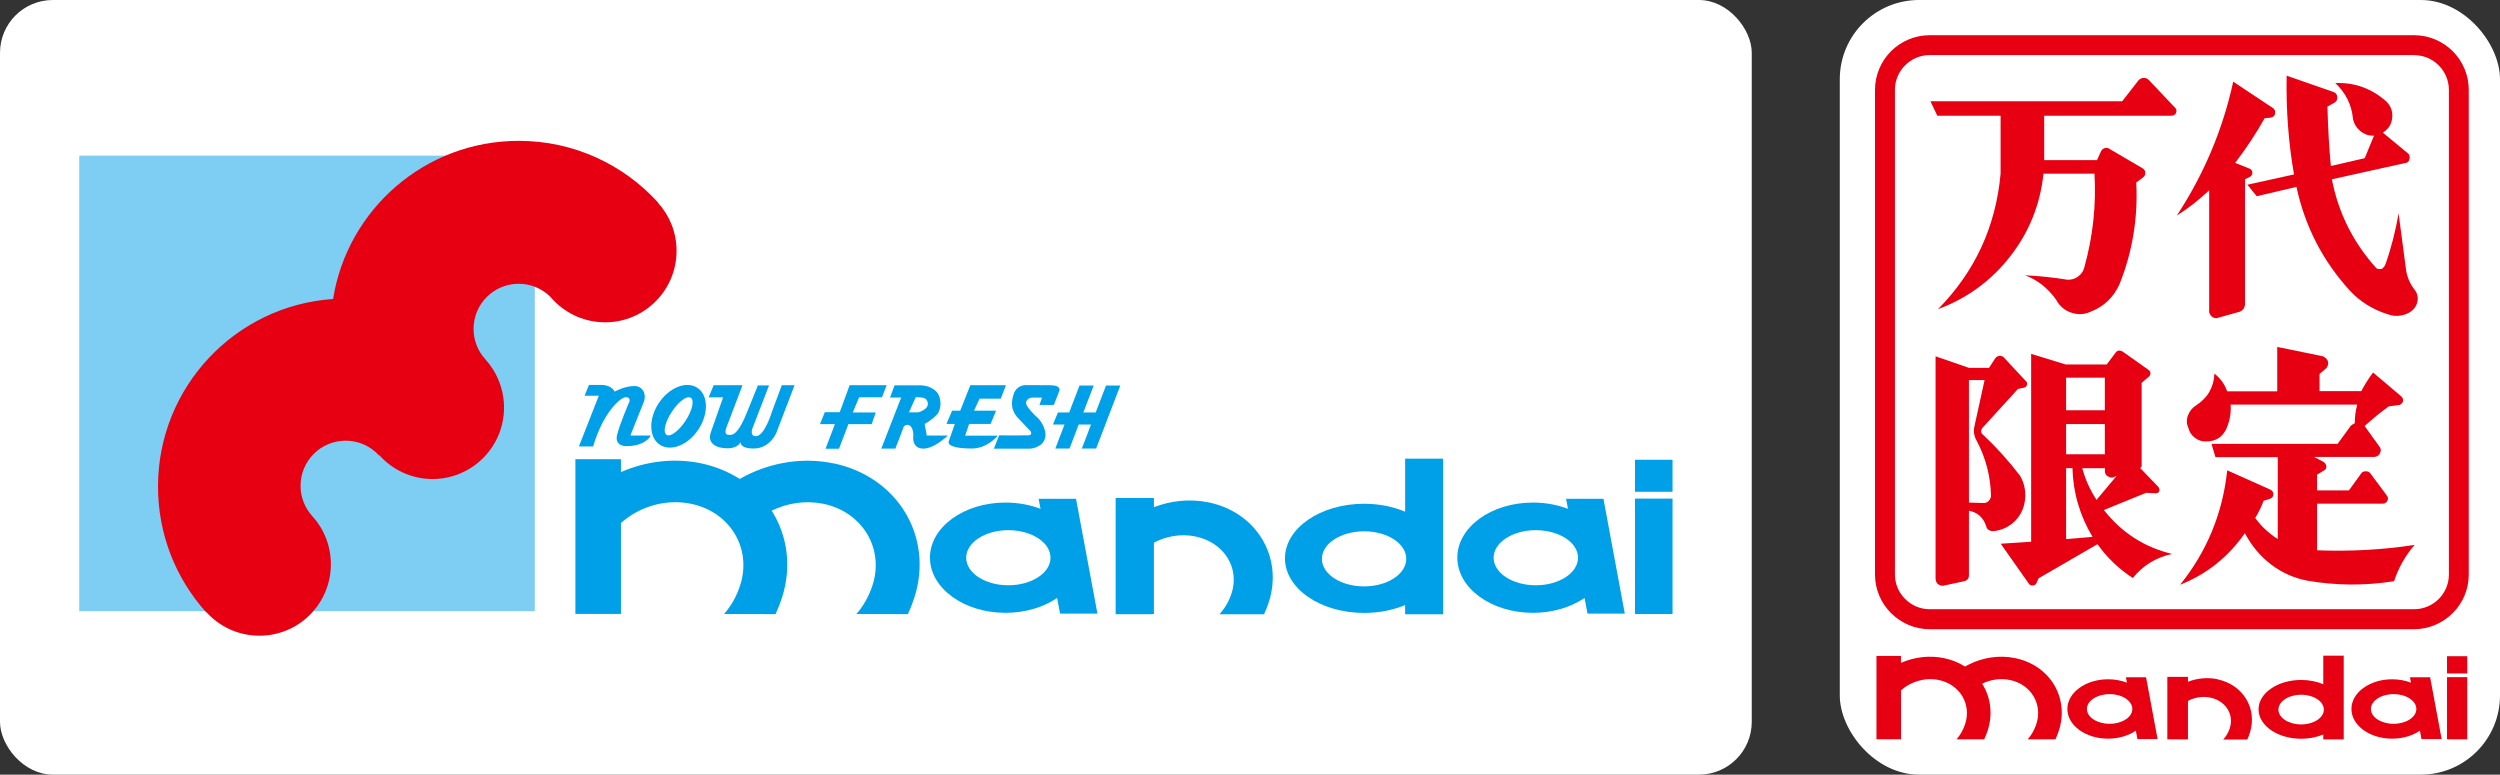 <svg width="284" height="88" viewBox="0 0 284 88" fill="none" xmlns="http://www.w3.org/2000/svg">
<rect x="0" y="0" width="284" height="88" fill="#333333" stroke="none"/>
<rect width="199" height="88" rx="6" fill="white"/>
<path d="M60.753 17.68H9V69.433H60.753V17.68Z" fill="#7ECEF4"/>
<path d="M74.745 23.037L74.769 23.021C70.853 18.707 65.207 16 58.931 16C48.292 16 39.467 23.774 37.836 33.966C26.725 34.719 17.949 43.975 17.949 55.276C17.949 60.766 20.019 65.775 23.422 69.558L23.447 69.542C24.929 71.181 27.081 72.216 29.466 72.216C33.953 72.216 37.587 68.581 37.587 64.094C37.587 61.991 36.793 60.07 35.476 58.63C34.648 57.719 34.143 56.51 34.143 55.185C34.143 52.354 36.437 50.061 39.268 50.061C40.775 50.061 42.133 50.715 43.068 51.75L43.101 51.717C44.583 53.372 46.744 54.416 49.137 54.416C53.624 54.416 57.259 50.781 57.259 46.294C57.259 44.696 56.787 43.197 55.992 41.939C55.752 41.566 55.487 41.21 55.189 40.879C55.172 40.854 55.148 40.829 55.131 40.804C55.115 40.788 55.098 40.78 55.09 40.763C54.287 39.861 53.798 38.669 53.798 37.36C53.798 34.529 56.092 32.236 58.923 32.236C60.297 32.236 61.547 32.782 62.467 33.66C62.549 33.751 62.624 33.842 62.707 33.933C62.789 34.024 62.872 34.115 62.963 34.198C64.437 35.688 66.482 36.615 68.742 36.615C73.221 36.615 76.856 32.981 76.856 28.493C76.856 26.382 76.053 24.47 74.736 23.021" fill="#E60012"/>
<path d="M137.302 57.071C135.183 56.641 133.03 56.864 131.085 57.617V56.574H126.738V69.771H130.894V69.754H131.085V61.641C132.476 60.912 134.131 60.614 135.746 60.929C139.032 61.583 140.887 64.505 139.885 67.469C139.595 68.33 139.132 69.117 138.527 69.779H143.594C143.801 69.34 143.983 68.877 144.14 68.396C145.788 63.264 142.725 58.197 137.302 57.071Z" fill="#00A0E9"/>
<path d="M94.657 52.636C91.246 51.932 87.744 52.512 84.755 54.019C84.515 54.143 84.275 54.275 84.035 54.408C82.743 53.588 81.261 52.975 79.614 52.628C76.509 51.99 73.338 52.404 70.54 53.63V52.164H65.365V69.741H70.54V59.408C72.643 57.545 75.623 56.635 78.504 57.231C82.934 58.15 85.434 62.298 84.085 66.479C83.695 67.712 83.066 68.822 82.255 69.749L88.1 69.766C88.381 69.161 88.63 68.532 88.837 67.886C89.971 64.335 89.441 60.816 87.661 58.009C89.449 57.14 91.511 56.817 93.531 57.231C97.96 58.15 100.469 62.298 99.12 66.479C98.722 67.712 98.101 68.822 97.29 69.749L103.135 69.766C103.416 69.161 103.665 68.532 103.872 67.886C106.091 60.973 101.968 54.135 94.657 52.628" fill="#00A0E9"/>
<path d="M190 56.641H185.736V69.754H190V56.641Z" fill="#00A0E9"/>
<path d="M190 52.23H185.736V55.865H190V52.23Z" fill="#00A0E9"/>
<path d="M120.422 69.708L120.091 67.928C118.56 68.971 116.49 69.617 114.221 69.617C109.486 69.617 105.645 66.81 105.645 63.349C105.645 59.889 109.486 57.091 114.221 57.091C115.662 57.091 117.011 57.347 118.204 57.803L117.988 56.66H122.235L124.669 69.708H120.422ZM114.544 66.487C117.194 66.487 119.338 65.088 119.338 63.358C119.338 61.627 117.194 60.228 114.544 60.228C111.895 60.228 109.759 61.627 109.759 63.358C109.759 65.088 111.903 66.487 114.544 66.487Z" fill="#00A0E9"/>
<path d="M163.938 52.11V69.777H159.624V68.734C158.258 69.305 156.669 69.628 154.964 69.628C149.996 69.628 145.973 66.855 145.973 63.427C145.973 60 149.996 57.226 154.964 57.226C156.669 57.226 158.258 57.557 159.624 58.129V52.102H163.938V52.11ZM154.964 66.614C157.604 66.614 159.749 65.215 159.749 63.485C159.749 61.755 157.613 60.356 154.964 60.356C152.314 60.356 150.17 61.755 150.17 63.485C150.17 65.215 152.314 66.614 154.964 66.614Z" fill="#00A0E9"/>
<path d="M180.339 69.708L180.008 67.928C178.468 68.971 176.406 69.617 174.138 69.617C169.402 69.617 165.553 66.81 165.553 63.349C165.553 59.889 169.394 57.091 174.138 57.091C175.578 57.091 176.928 57.347 178.12 57.803L177.905 56.66H182.152L184.578 69.708H180.331H180.339ZM174.469 66.487C177.11 66.487 179.263 65.088 179.263 63.358C179.263 61.627 177.118 60.228 174.469 60.228C171.82 60.228 169.676 61.627 169.676 63.358C169.676 65.088 171.82 66.487 174.469 66.487Z" fill="#00A0E9"/>
<path d="M73.157 45.602L71.609 49.477H73.927C73.927 49.477 73.413 50.685 71.095 50.685C71.095 50.685 69.779 50.685 70.102 49.394C70.425 48.102 71.501 45.627 71.501 45.627C71.501 45.627 71.666 45.114 71.095 45.114C70.524 45.114 68.537 46.786 67.378 50.718H65.764L68.024 44.956H66.409L66.906 43.731H68.33C68.33 43.731 69.406 43.681 69.829 44.493C69.829 44.493 70.905 43.855 72.072 43.855C72.966 43.855 73.306 44.642 73.24 45.188C73.24 45.188 73.231 45.312 73.165 45.61" fill="#00A0E9"/>
<path d="M81.088 43.758H84.35L82.512 48.584C82.512 48.584 82.214 49.338 82.677 49.387C83.174 49.454 83.811 49.545 84.995 46.506L86.097 43.783H87.363L85.476 48.667C85.476 48.667 85.136 49.528 85.848 49.553C86.833 49.586 87.653 46.887 87.653 46.887L88.812 43.758H90.261L88.191 49.172C88.191 49.172 87.487 50.952 85.6 50.952C83.985 50.952 84.126 50.199 84.126 50.199C84.126 50.199 83.911 50.927 82.636 50.927C81.361 50.927 80.318 50.364 80.748 49.123C81.187 47.881 82.147 45.14 82.147 45.14H80.5L81.071 43.766L81.088 43.758Z" fill="#00A0E9"/>
<path d="M100.187 45.132L100.726 43.758H96.52L95.394 46.829H93.697L93.15 48.179H94.848L93.78 50.977H95.311L96.379 48.179H99.028L99.484 46.854H96.876L97.596 45.132H100.187Z" fill="#00A0E9"/>
<path d="M125.647 43.793L124.471 46.856H123.064L124.247 43.793H122.633L121.458 46.856H120.183L119.611 48.23H120.928L119.885 50.954H121.499L122.542 48.23H123.941L122.898 50.954H124.521L127.269 43.793H125.647Z" fill="#00A0E9"/>
<path d="M113.683 45.298L114.279 43.758H110.231L109.08 46.655H108.161L107.516 48.162H108.468L107.781 50.116C107.59 50.654 108.617 50.952 110.397 50.952C112.177 50.952 113.344 49.495 113.344 49.495H109.643L110.09 48.162H112.533L113.154 46.655H110.645L111.283 45.289H113.683V45.298Z" fill="#00A0E9"/>
<path d="M119.718 46.002L120.339 44.412C120.339 44.412 120.662 43.758 119.246 43.758C118.087 43.758 116.448 43.75 116.448 43.75C116.448 43.75 115.487 43.75 115.156 44.768C114.833 45.745 114.875 46.54 115.52 47.351L117.085 48.999C117.085 48.999 117.325 49.429 116.837 49.454C116.357 49.479 113.5 49.454 113.5 49.454L112.904 50.969H117.052C117.052 50.969 118.559 50.853 118.749 49.62C118.906 48.626 118.021 47.575 117.913 47.492C117.913 47.492 116.348 46.126 116.572 45.629C116.812 45.083 117.383 45.166 117.383 45.166H118.377L118.079 46.002H119.718Z" fill="#00A0E9"/>
<path d="M74.834 45.803C76.01 44.015 77.972 43.237 79.222 44.056C80.464 44.876 80.522 46.987 79.346 48.775C78.171 50.564 76.209 51.342 74.958 50.522C73.708 49.703 73.659 47.592 74.826 45.803M75.704 49.396C76.126 49.686 77.103 48.974 77.873 47.807C78.642 46.639 78.907 45.472 78.477 45.191C78.046 44.901 77.078 45.613 76.316 46.78C75.555 47.939 75.281 49.115 75.712 49.396" fill="#00A0E9"/>
<path d="M105.047 43.811C105.544 43.902 106.19 44.192 106.521 44.672C106.952 45.318 107.01 46.559 106.331 47.205C105.519 47.967 105.039 48.149 105.039 48.149L105.279 49.474H107.672C107.672 49.474 106.049 51.08 104.733 50.956C103.516 50.831 103.756 49.474 103.756 49.474C103.756 49.474 103.789 48.265 103.061 48.265C103.061 48.265 102.713 48.265 102.605 48.613C102.498 48.969 101.711 50.964 101.711 50.964H100.113L102.373 45.16H101.107L101.628 43.77H104.691L105.039 43.828L105.047 43.811ZM104.186 46.849C104.186 46.849 104.427 46.882 104.923 46.576C105.644 46.137 105.412 45.599 105.18 45.334C104.973 45.102 104.029 45.119 104.029 45.119L103.259 46.841H104.186V46.849Z" fill="#00A0E9"/>
<rect x="209" width="75" height="88" rx="9" fill="white"/>
<g clip-path="url(#clip0_1051_27261)">
<path d="M251.903 77.156C250.769 76.924 249.6 77.043 248.552 77.448V76.891H246.209V83.988L248.446 83.995L248.552 83.988V79.62C249.302 79.228 250.191 79.068 251.061 79.241C252.833 79.593 253.828 81.166 253.291 82.767C253.131 83.231 252.886 83.656 252.561 84.008H255.288C255.401 83.769 255.501 83.523 255.58 83.265C256.47 80.502 254.817 77.774 251.897 77.169L251.903 77.156Z" fill="#E60012"/>
<path d="M228.935 74.764C227.097 74.386 225.219 74.691 223.606 75.514C223.473 75.581 223.347 75.647 223.221 75.72C222.531 75.275 221.728 74.95 220.838 74.764C219.166 74.419 217.46 74.644 215.947 75.302V74.512H213.166V83.98H215.954V78.416C217.088 77.413 218.695 76.928 220.241 77.247C222.624 77.739 223.971 79.969 223.247 82.227C223.035 82.891 222.697 83.488 222.259 83.986H225.404C225.557 83.668 225.69 83.329 225.803 82.984C226.413 81.072 226.128 79.173 225.172 77.665C226.135 77.194 227.25 77.022 228.331 77.247C230.714 77.739 232.061 79.969 231.338 82.227C231.126 82.891 230.787 83.488 230.349 83.986H233.495C233.648 83.668 233.78 83.329 233.893 82.984C235.088 79.259 232.864 75.574 228.929 74.764H228.935Z" fill="#E60012"/>
<path d="M280.279 76.922H277.982V83.986H280.279V76.922Z" fill="#E60012"/>
<path d="M280.279 74.547H277.982V76.505H280.279V74.547Z" fill="#E60012"/>
<path d="M242.811 83.958L242.632 83.002C241.802 83.567 240.694 83.912 239.473 83.912C236.918 83.912 234.854 82.398 234.854 80.539C234.854 78.68 236.924 77.166 239.473 77.166C240.249 77.166 240.979 77.305 241.617 77.551L241.504 76.934H243.793L245.101 83.958H242.811ZM239.652 82.225C241.079 82.225 242.234 81.468 242.234 80.539C242.234 79.609 241.079 78.852 239.652 78.852C238.225 78.852 237.07 79.609 237.07 80.539C237.07 81.468 238.225 82.225 239.652 82.225Z" fill="#E60012"/>
<path d="M266.247 74.481V83.995H263.924V83.437C263.194 83.743 262.331 83.922 261.415 83.922C258.741 83.922 256.57 82.428 256.57 80.582C256.57 78.736 258.741 77.243 261.415 77.243C262.338 77.243 263.194 77.422 263.924 77.727V74.481H266.247ZM261.409 82.295C262.836 82.295 263.99 81.538 263.99 80.609C263.99 79.679 262.836 78.922 261.409 78.922C259.982 78.922 258.827 79.679 258.827 80.609C258.827 81.538 259.982 82.295 261.409 82.295Z" fill="#E60012"/>
<path d="M275.081 83.958L274.902 83.002C274.072 83.567 272.964 83.912 271.742 83.912C269.187 83.912 267.123 82.398 267.123 80.539C267.123 78.68 269.194 77.166 271.742 77.166C272.519 77.166 273.249 77.305 273.886 77.551L273.773 76.934H276.063L277.37 83.958H275.081ZM271.915 82.225C273.342 82.225 274.497 81.468 274.497 80.539C274.497 79.609 273.342 78.852 271.915 78.852C270.488 78.852 269.333 79.609 269.333 80.539C269.333 81.468 270.488 82.225 271.915 82.225Z" fill="#E60012"/>
<path d="M238.219 18.187L238.663 17.211C238.756 17.005 238.902 16.879 239.108 16.819C239.314 16.766 239.5 16.799 239.666 16.932L243.429 19.136C243.615 19.269 243.707 19.442 243.707 19.654C243.707 19.867 243.615 20.039 243.429 20.172L242.679 20.73C242.884 24.747 242.254 28.591 240.781 32.269C240.11 33.776 239.009 34.825 237.462 35.423C236.759 35.742 236.029 35.768 235.272 35.509C234.522 35.25 233.958 34.766 233.586 34.062C232.657 32.741 231.476 31.811 230.049 31.273C231.628 31.346 233.234 31.512 234.867 31.778C235.332 31.798 235.743 31.665 236.108 31.386C236.473 31.107 236.699 30.756 236.792 30.324C237.761 26.831 238.139 23.299 237.933 19.727H232.139C231.768 23.239 230.507 26.373 228.35 29.135C226.193 31.898 223.465 33.889 220.16 35.118C224.361 30.862 226.724 25.729 227.268 19.727V13.147H220.08L219.297 11.501H241.086L242.951 9.104C243.117 8.938 243.316 8.852 243.548 8.852C243.78 8.852 243.973 8.938 244.119 9.104L247.159 12.311C247.271 12.477 247.278 12.663 247.185 12.868C247.052 13.054 246.88 13.147 246.654 13.147H232.219V18.193H238.212L238.219 18.187Z" fill="#E60012"/>
<path d="M253.69 9.272L258.263 12.313C258.448 12.479 258.502 12.705 258.429 12.984C258.356 13.209 258.17 13.336 257.871 13.375L257.26 13.428C256.331 15.102 255.216 16.795 253.915 18.501L255.588 19.172C255.774 19.265 255.867 19.417 255.867 19.63C255.867 19.842 255.774 19.995 255.588 20.088L255.03 20.367V34.615C254.991 34.987 254.805 35.246 254.473 35.399L251.798 36.149C251.573 36.149 251.387 36.076 251.241 35.937C251.095 35.797 251.002 35.631 250.962 35.452V21.622C249.774 22.737 248.546 23.693 247.285 24.49C250.371 19.789 252.508 14.717 253.696 9.272H253.69ZM259.769 8.602L265.065 10.441C265.324 10.534 265.477 10.713 265.51 10.972C265.55 11.271 265.457 11.49 265.231 11.643L264.395 12.114C264.468 14.736 264.601 16.981 264.787 18.86L268.629 17.97L269.691 15.407C269.134 15.447 268.623 15.274 268.158 14.902C267.694 14.531 267.408 14.059 267.295 13.482C267.149 11.901 266.479 10.554 265.291 9.438C267.481 9.345 269.413 10.042 271.085 11.53C271.603 12.034 271.828 12.652 271.755 13.395C271.682 14.099 271.331 14.657 270.694 15.069L273.594 17.465C273.74 17.631 273.78 17.844 273.707 18.109C273.634 18.368 273.468 18.508 273.202 18.528L264.9 20.367C265.643 24.198 267.335 27.571 269.97 30.485C270.156 30.578 270.362 30.598 270.581 30.539C270.727 30.446 270.859 30.286 270.972 30.067C271.643 28.175 272.14 26.23 272.479 24.238L273.315 30.565C273.428 31.442 273.76 32.232 274.317 32.935C274.576 33.267 274.689 33.646 274.649 34.064C274.609 34.483 274.443 34.848 274.145 35.166C273.773 35.518 273.315 35.744 272.778 35.837C272.24 35.93 271.729 35.883 271.244 35.698C269.532 35.16 268.105 34.263 266.95 33.022C263.864 29.642 261.84 25.712 260.878 21.23L256.364 22.292L255.303 20.984L260.599 19.816C259.968 16.21 259.69 12.472 259.763 8.608L259.769 8.602Z" fill="#E60012"/>
<path d="M219.881 40.479L223.671 41.787H225.954L226.677 40.672C226.79 40.539 226.936 40.459 227.122 40.419C227.235 40.4 227.381 40.439 227.566 40.532L230.188 43.347C230.301 43.46 230.321 43.6 230.241 43.766C230.201 43.912 230.095 44.005 229.909 44.045L229.239 44.184L225.224 48.586C225.111 48.719 225.058 48.845 225.058 48.978C225.058 49.164 225.131 49.303 225.283 49.396C226.77 50.79 228.164 52.331 229.465 54.024C229.949 54.841 230.142 55.737 230.049 56.7C229.956 57.669 229.577 58.492 228.907 59.183C228.237 59.834 227.46 60.212 226.564 60.325C226.339 60.365 226.139 60.325 225.954 60.225C225.768 60.126 225.655 59.96 225.622 59.74C225.29 58.771 224.64 58.2 223.671 58.014V65.344C223.671 65.736 223.465 65.969 223.06 66.041L220.717 66.546C220.491 66.546 220.292 66.473 220.107 66.32C219.961 66.154 219.881 65.942 219.881 65.676V40.473V40.479ZM223.671 43.181V57.091L225.343 57.145C225.569 57.145 225.755 57.071 225.901 56.919C226.047 56.766 226.139 56.593 226.179 56.388C226.139 54.157 225.602 52.059 224.56 50.087C224.261 49.569 224.168 49.038 224.281 48.5L225.449 43.175H223.664L223.671 43.181ZM230.745 40.2L234.648 41.402H239.327L240.329 40.061C240.515 39.802 240.774 39.755 241.112 39.922L244.066 42.013C244.212 42.126 244.291 42.252 244.291 42.405C244.291 42.557 244.238 42.677 244.126 42.77L243.289 43.494V52.802C243.329 52.935 243.269 53.054 243.123 53.167L245.187 55.312C245.3 55.458 245.333 55.617 245.3 55.783C245.227 55.949 245.095 56.036 244.909 56.036L243.794 55.983L239.002 57.935C241.006 60.498 243.588 62.164 246.747 62.928C244.929 63.319 243.442 64.229 242.287 65.663C240.688 64.621 239.354 63.339 238.272 61.819L231.582 65.696L231.356 66.201C231.283 66.387 231.15 66.486 230.965 66.506C230.739 66.546 230.573 66.466 230.46 66.281L227.281 61.766L230.739 61.54V40.214L230.745 40.2ZM234.708 42.903V46.608H239.108V42.903H234.708ZM234.708 48.174V51.607H239.108V48.174H234.708ZM234.708 53.187V61.241L237.714 60.989C236.267 58.572 235.504 55.969 235.431 53.181H234.708V53.187ZM236.546 53.187C236.878 54.449 237.422 55.651 238.166 56.786L240.449 54.057L240.004 54.25C239.818 54.27 239.632 54.223 239.446 54.11C239.261 53.997 239.148 53.831 239.115 53.606V53.187H236.553H236.546Z" fill="#E60012"/>
<path d="M258.708 39.414L263.891 40.476C264.19 40.623 264.376 40.808 264.449 41.034C264.522 41.293 264.469 41.552 264.283 41.811L263.5 42.481V44.434H268.239C268.61 43.73 269.055 43.019 269.579 42.316L272.811 45.051C272.957 45.197 273.017 45.383 272.977 45.609C272.904 45.795 272.772 45.928 272.586 46.001L271.358 46.166C270.429 46.837 269.519 47.581 268.623 48.397L270.349 50.794C270.495 51.02 270.495 51.259 270.349 51.518C270.236 51.744 270.03 51.87 269.738 51.91H262.883L263.944 52.467C264.13 52.58 264.243 52.746 264.276 52.972C264.276 53.198 264.203 53.344 264.051 53.417L263.214 53.922V55.708H266.838L268.172 53.868C268.285 53.643 268.477 53.536 268.756 53.536C269.035 53.536 269.227 53.649 269.34 53.868L271.126 56.265C271.272 56.451 271.311 56.637 271.238 56.823C271.126 57.082 270.94 57.215 270.681 57.215H263.214V62.513C266.964 62.659 270.661 62.46 274.305 61.902C273.263 63.091 272.486 64.465 271.962 66.025C268.69 66.543 265.424 66.53 262.152 65.972C260.593 65.674 259.199 65.049 257.971 64.107C256.743 63.164 255.761 61.975 255.018 60.568C253.126 63.283 250.671 65.235 247.664 66.424C250.71 62.633 252.496 58.304 253.013 53.43L257.865 55.601C258.124 55.714 258.257 55.9 258.257 56.159C258.257 56.385 258.124 56.551 257.865 56.664L257.142 56.889C256.883 57.593 256.564 58.244 256.193 58.841C256.863 59.771 257.712 60.568 258.754 61.238V51.93H251.673L251.228 50.422H265.551L267.057 48.358C267.203 48.245 267.356 48.152 267.502 48.079C267.502 47.375 267.595 46.664 267.781 45.961H253.398C253.471 46.963 253.286 47.933 252.841 48.862C252.356 49.752 251.58 50.183 250.498 50.144C250.087 50.144 249.702 50.004 249.33 49.725C248.958 49.446 248.719 49.081 248.607 48.636C248.381 48.152 248.368 47.667 248.553 47.189C248.739 46.704 249.038 46.333 249.443 46.074C250.783 45.217 251.487 44.009 251.56 42.448C252.23 42.966 252.715 43.637 253.007 44.453H258.695V39.434L258.708 39.414Z" fill="#E60012"/>
<path d="M219.212 4H274.239C275.951 4 277.504 4.697 278.632 5.819C279.754 6.941 280.451 8.502 280.451 10.215V65.263C280.451 66.976 279.754 68.53 278.632 69.645C277.511 70.767 275.951 71.478 274.239 71.478H219.212C217.5 71.478 215.947 70.774 214.819 69.645C213.697 68.53 213 66.976 213 65.263V10.215C213 8.502 213.697 6.948 214.819 5.819C215.947 4.697 217.5 4 219.212 4ZM274.239 6.257H219.212C218.124 6.257 217.141 6.696 216.425 7.419C215.701 8.136 215.263 9.119 215.263 10.208V65.257C215.263 66.345 215.701 67.328 216.425 68.045C217.141 68.769 218.124 69.207 219.212 69.207H274.239C275.327 69.207 276.31 68.769 277.04 68.045C277.756 67.328 278.194 66.345 278.194 65.257V10.215C278.194 9.126 277.756 8.143 277.04 7.426C276.316 6.702 275.327 6.264 274.239 6.264V6.257Z" fill="#E60012"/>
</g>
<defs>
<clipPath id="clip0_1051_27261">
<rect width="67.451" height="80" fill="white" transform="translate(213 4)"/>
</clipPath>
</defs>
</svg>
